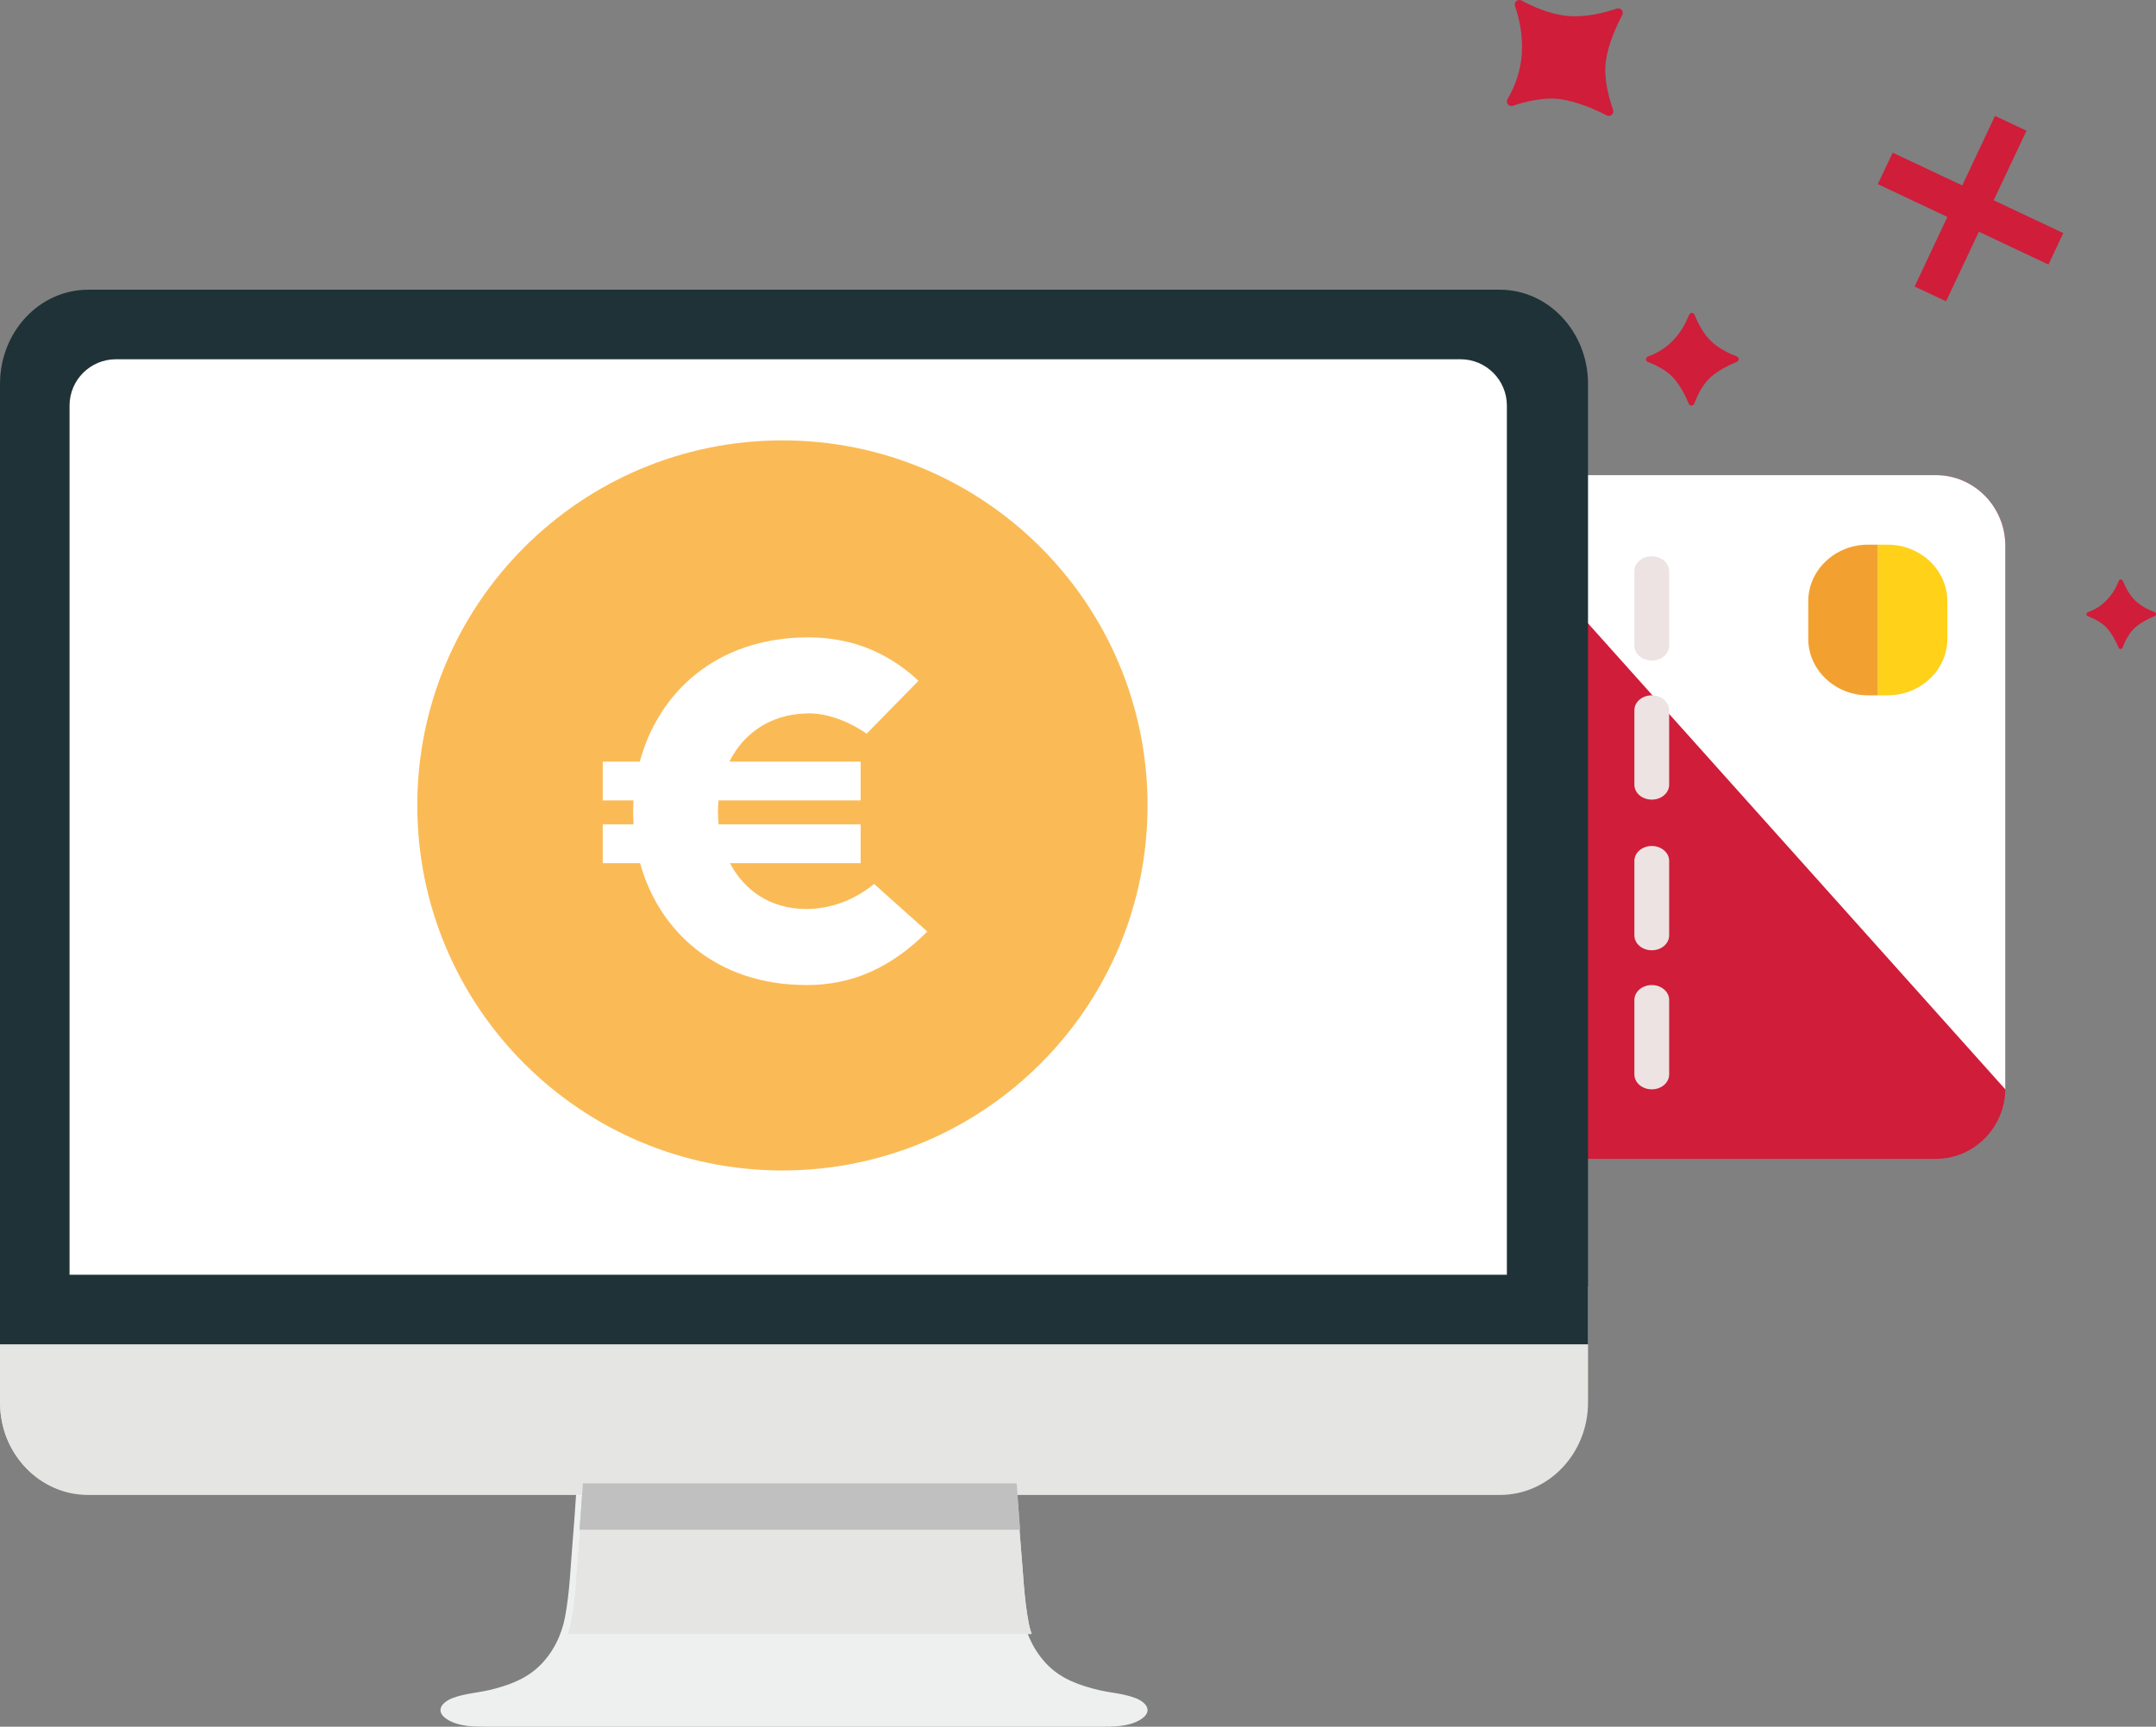 <svg xmlns="http://www.w3.org/2000/svg" xmlns:xlink="http://www.w3.org/1999/xlink" width="186" height="149" viewBox="0 0 186 149">
    <rect x="0" y="0" width="186" height="149" fill="#808080" stroke="none"/>
    <defs>
        <path id="oo13oh3mua" d="M0 0.041L136.818 0.041 136.818 17.952 0 17.952z"/>
        <path id="vmtt0tsyrc" d="M0 0.01L136.818 0.01 136.818 85.699 0 85.699z"/>
    </defs>
    <g fill="none" fill-rule="evenodd">
        <g>
            <g>
                <path fill="#D01D3A" d="M173 93.92V47.08c0-3.353-2.688-6.08-5.99-6.08h-30.014c-3.308 0-5.996 2.727-5.996 6.08v46.84c0 3.35 2.688 6.08 5.996 6.08h30.013c3.303 0 5.991-2.73 5.991-6.08" transform="translate(-445 -5910) translate(445 5910)"/>
                <path fill="#FFF" d="M173 94V47.089c0-3.358-2.688-6.089-5.99-6.089h-30.014c-3.308 0-5.996 2.73-5.996 6.089L173 94z" transform="translate(-445 -5910) translate(445 5910)"/>
                <path fill="#EDE3E3" d="M141 55.714v-6.43c0-.71.673-1.284 1.501-1.284.828 0 1.499.575 1.499 1.284v6.43c0 .71-.67 1.286-1.499 1.286-.828 0-1.501-.577-1.501-1.286M141 67.714v-6.43c0-.71.673-1.284 1.501-1.284.828 0 1.499.575 1.499 1.284v6.43c0 .71-.67 1.286-1.499 1.286-.828 0-1.501-.577-1.501-1.286M141 80.714v-6.428c0-.71.673-1.286 1.501-1.286.828 0 1.499.577 1.499 1.286v6.428c0 .71-.67 1.286-1.499 1.286-.828 0-1.501-.577-1.501-1.286M141 92.714v-6.428c0-.71.673-1.286 1.501-1.286.828 0 1.499.577 1.499 1.286v6.428c0 .71-.67 1.286-1.499 1.286-.828 0-1.501-.577-1.501-1.286" transform="translate(-445 -5910) translate(445 5910)"/>
                <path fill="#FFD119" d="M162.858 60c2.828 0 5.142-2.193 5.142-4.874v-3.25c0-2.68-2.314-4.876-5.142-4.876H162v13h.858z" transform="translate(-445 -5910) translate(445 5910)"/>
                <path fill="#F2A130" d="M161.144 60c-2.83 0-5.144-2.193-5.144-4.874v-3.25c0-2.68 2.315-4.876 5.144-4.876H162v13h-.856z" transform="translate(-445 -5910) translate(445 5910)"/>
                <g>
                    <g transform="translate(-445 -5910) translate(445 5910) translate(0 111)">
                        <mask id="lwwrxj2fmb" fill="#fff">
                            <use xlink:href="#oo13oh3mua"/>
                        </mask>
                        <path fill="#FFF" d="M136.818 10.014V.041H0v9.973c0 4.383 3.394 7.938 7.596 7.938h121.625c4.193 0 7.597-3.555 7.597-7.938" mask="url(#lwwrxj2fmb)"/>
                    </g>
                    <path fill="#EEF0F0" d="M97.944 146.523c-1.025-.39-2.137-.447-3.194-.696-1.58-.383-3.124-.925-4.307-2.087-1.133-1.119-1.888-2.61-2.188-4.178-.42-2.24-.491-4.604-.69-6.877-.099-1.181-.217-3.133-.325-4.685H49.766c-.113 1.552-.231 3.504-.338 4.685-.198 2.273-.26 4.637-.687 6.877-.302 1.569-1.043 3.06-2.188 4.178-1.188 1.162-2.717 1.704-4.304 2.087-1.06.249-2.17.305-3.19.696-.958.364-1.557 1.135-.5 1.831 1.034.665 2.437.646 3.615.646H94.82c1.183 0 2.588.019 3.617-.646 1.063-.696.463-1.467-.493-1.831" transform="translate(-445 -5910) translate(445 5910)"/>
                    <path fill="#E5E5E4" d="M88.07 133.502c-.102-1.135-.22-3.012-.328-4.502h-37.47c-.113 1.49-.229 3.367-.335 4.502-.198 2.186-.262 4.459-.687 6.613-.061.3-.15.594-.25.885h40c-.09-.291-.184-.585-.24-.885-.423-2.154-.492-4.427-.69-6.613" transform="translate(-445 -5910) translate(445 5910)"/>
                    <g transform="translate(-445 -5910) translate(445 5910) translate(0 26)">
                        <mask id="rd322kx4ld" fill="#fff">
                            <use xlink:href="#vmtt0tsyrc"/>
                        </mask>
                        <path fill="#FFF" d="M136.818 7.664c0-4.223-3.404-7.654-7.597-7.654H7.596C3.394.01 0 3.44 0 7.664v78.035h136.818V7.664z" mask="url(#rd322kx4ld)"/>
                    </g>
                    <path fill="silver" d="M88 132c-.097-1.13-.196-2.712-.29-4H50.292c-.096 1.288-.198 2.87-.292 4h38z" transform="translate(-445 -5910) translate(445 5910)"/>
                    <path fill="#E5E5E4" d="M137 121.022V111H0v10.022C0 125.427 3.397 129 7.606 129h121.788c4.2 0 7.606-3.573 7.606-7.978M88.072 133.502c-.104-1.135-.22-3.01-.33-4.502h-37.47c-.113 1.492-.228 3.367-.335 4.502-.198 2.186-.262 4.459-.687 6.61-.061.301-.15.595-.25.888h40c-.09-.293-.184-.587-.24-.887-.423-2.152-.492-4.425-.688-6.611" transform="translate(-445 -5910) translate(445 5910)"/>
                    <path fill="#1E3237" d="M137 33.128c0-4.485-3.407-8.128-7.606-8.128H7.606C3.397 25 0 28.643 0 33.128V116h137V33.128z" transform="translate(-445 -5910) translate(445 5910)"/>
                    <path fill="silver" d="M88 132c-.094-1.13-.196-2.71-.29-4H50.292c-.096 1.29-.198 2.87-.292 4h38z" transform="translate(-445 -5910) translate(445 5910)"/>
                    <path fill="#FFF" d="M130 110H6V35.001C6 32.79 7.793 31 10.002 31h115.996c2.209 0 4.002 1.79 4.002 4.001V110z" transform="translate(-445 -5910) translate(445 5910)"/>
                    <path fill="#FABB56" d="M99 69.5C99 86.897 84.899 101 67.5 101 50.104 101 36 86.897 36 69.5 36 52.105 50.104 38 67.5 38 84.899 38 99 52.105 99 69.5" transform="translate(-445 -5910) translate(445 5910)"/>
                    <path stroke="#FABB56" stroke-width=".5" d="M95 70c0 14.915-12.09 27-27 27-14.912 0-27-12.085-27-27 0-14.913 12.088-27 27-27 14.91 0 27 12.087 27 27z" transform="translate(-445 -5910) translate(445 5910)"/>
                    <path fill="#FFF" d="M79.243 58.743c-2.927-2.709-6.174-3.769-9.655-3.743-7.863.063-12.793 4.803-14.393 10.722H52v3.344h2.656c-.02.332-.033.663-.033.997 0 .359.012.719.038 1.075H52v3.346h3.22C56.845 80.327 61.766 85 69.589 85c3.994 0 7.306-1.523 10.412-4.616l-4.593-4.108c-1.96 1.614-4.14 2.163-5.819 2.163-3.143 0-5.399-1.626-6.612-3.955h11.271v-3.346h-12.25c-.037-.354-.059-.714-.059-1.075 0-.336.02-.668.052-.997h12.257v-3.344H62.922c1.197-2.384 3.46-4.08 6.666-4.16 1.516-.06 3.4.522 5.177 1.747l4.478-4.566z" transform="translate(-445 -5910) translate(445 5910)"/>
                    <path fill="#D01D3A" d="M178 20.113L171.996 17.282 174.826 11.28 172.112 10 169.284 16.003 163.282 13.174 162 15.889 168.004 18.718 165.176 24.723 167.888 26 170.719 19.997 176.721 22.828zM130.698.522c-.052-.154-.007-.323.12-.428.123-.105.301-.125.445-.047.957.515 2.463 1.189 3.976 1.33 1.549.146 3.203-.286 4.234-.634.156-.051.325-.004.43.116.106.123.129.296.05.44-.507.96-1.22 2.512-1.416 3.987-.198 1.49.257 3.153.626 4.19.054.15.009.322-.115.427-.124.107-.3.127-.444.051-.972-.501-2.532-1.199-4.018-1.397-1.423-.185-3.008.214-4.061.568-.156.054-.331.005-.437-.122-.103-.128-.117-.306-.034-.449.511-.869 1.128-2.236 1.232-3.905.108-1.708-.26-3.186-.588-4.127M145.724 27.159c.038-.096.13-.157.23-.159.103 0 .197.06.232.156.251.627.7 1.553 1.368 2.222.682.688 1.65 1.138 2.287 1.38.096.038.157.129.159.23 0 .102-.059.193-.152.23-.634.261-1.602.725-2.294 1.355-.7.639-1.152 1.62-1.393 2.266-.038.093-.127.159-.23.161-.101.002-.195-.06-.235-.154-.262-.63-.727-1.585-1.36-2.273-.607-.653-1.527-1.094-2.177-1.343-.096-.038-.159-.13-.159-.234.002-.102.068-.195.164-.228.598-.215 1.447-.627 2.172-1.39.743-.778 1.163-1.637 1.388-2.22M182.793 50.12c.027-.071.096-.12.171-.12.078 0 .147.046.176.117.187.471.525 1.165 1.025 1.667.514.517 1.239.856 1.717 1.037.07.026.116.095.118.17 0 .075-.044.144-.113.173-.476.196-1.201.543-1.722 1.016-.522.48-.863 1.214-1.047 1.7-.025.071-.094.12-.171.12-.076.002-.145-.042-.176-.115-.196-.47-.545-1.19-1.02-1.705-.454-.49-1.144-.82-1.63-1.008-.074-.026-.123-.097-.12-.174 0-.078.05-.146.121-.17.45-.162 1.086-.471 1.628-1.044.558-.584.874-1.227 1.043-1.665" transform="translate(-445 -5910) translate(445 5910)"/>
                </g>
            </g>
        </g>
    </g>
</svg>
